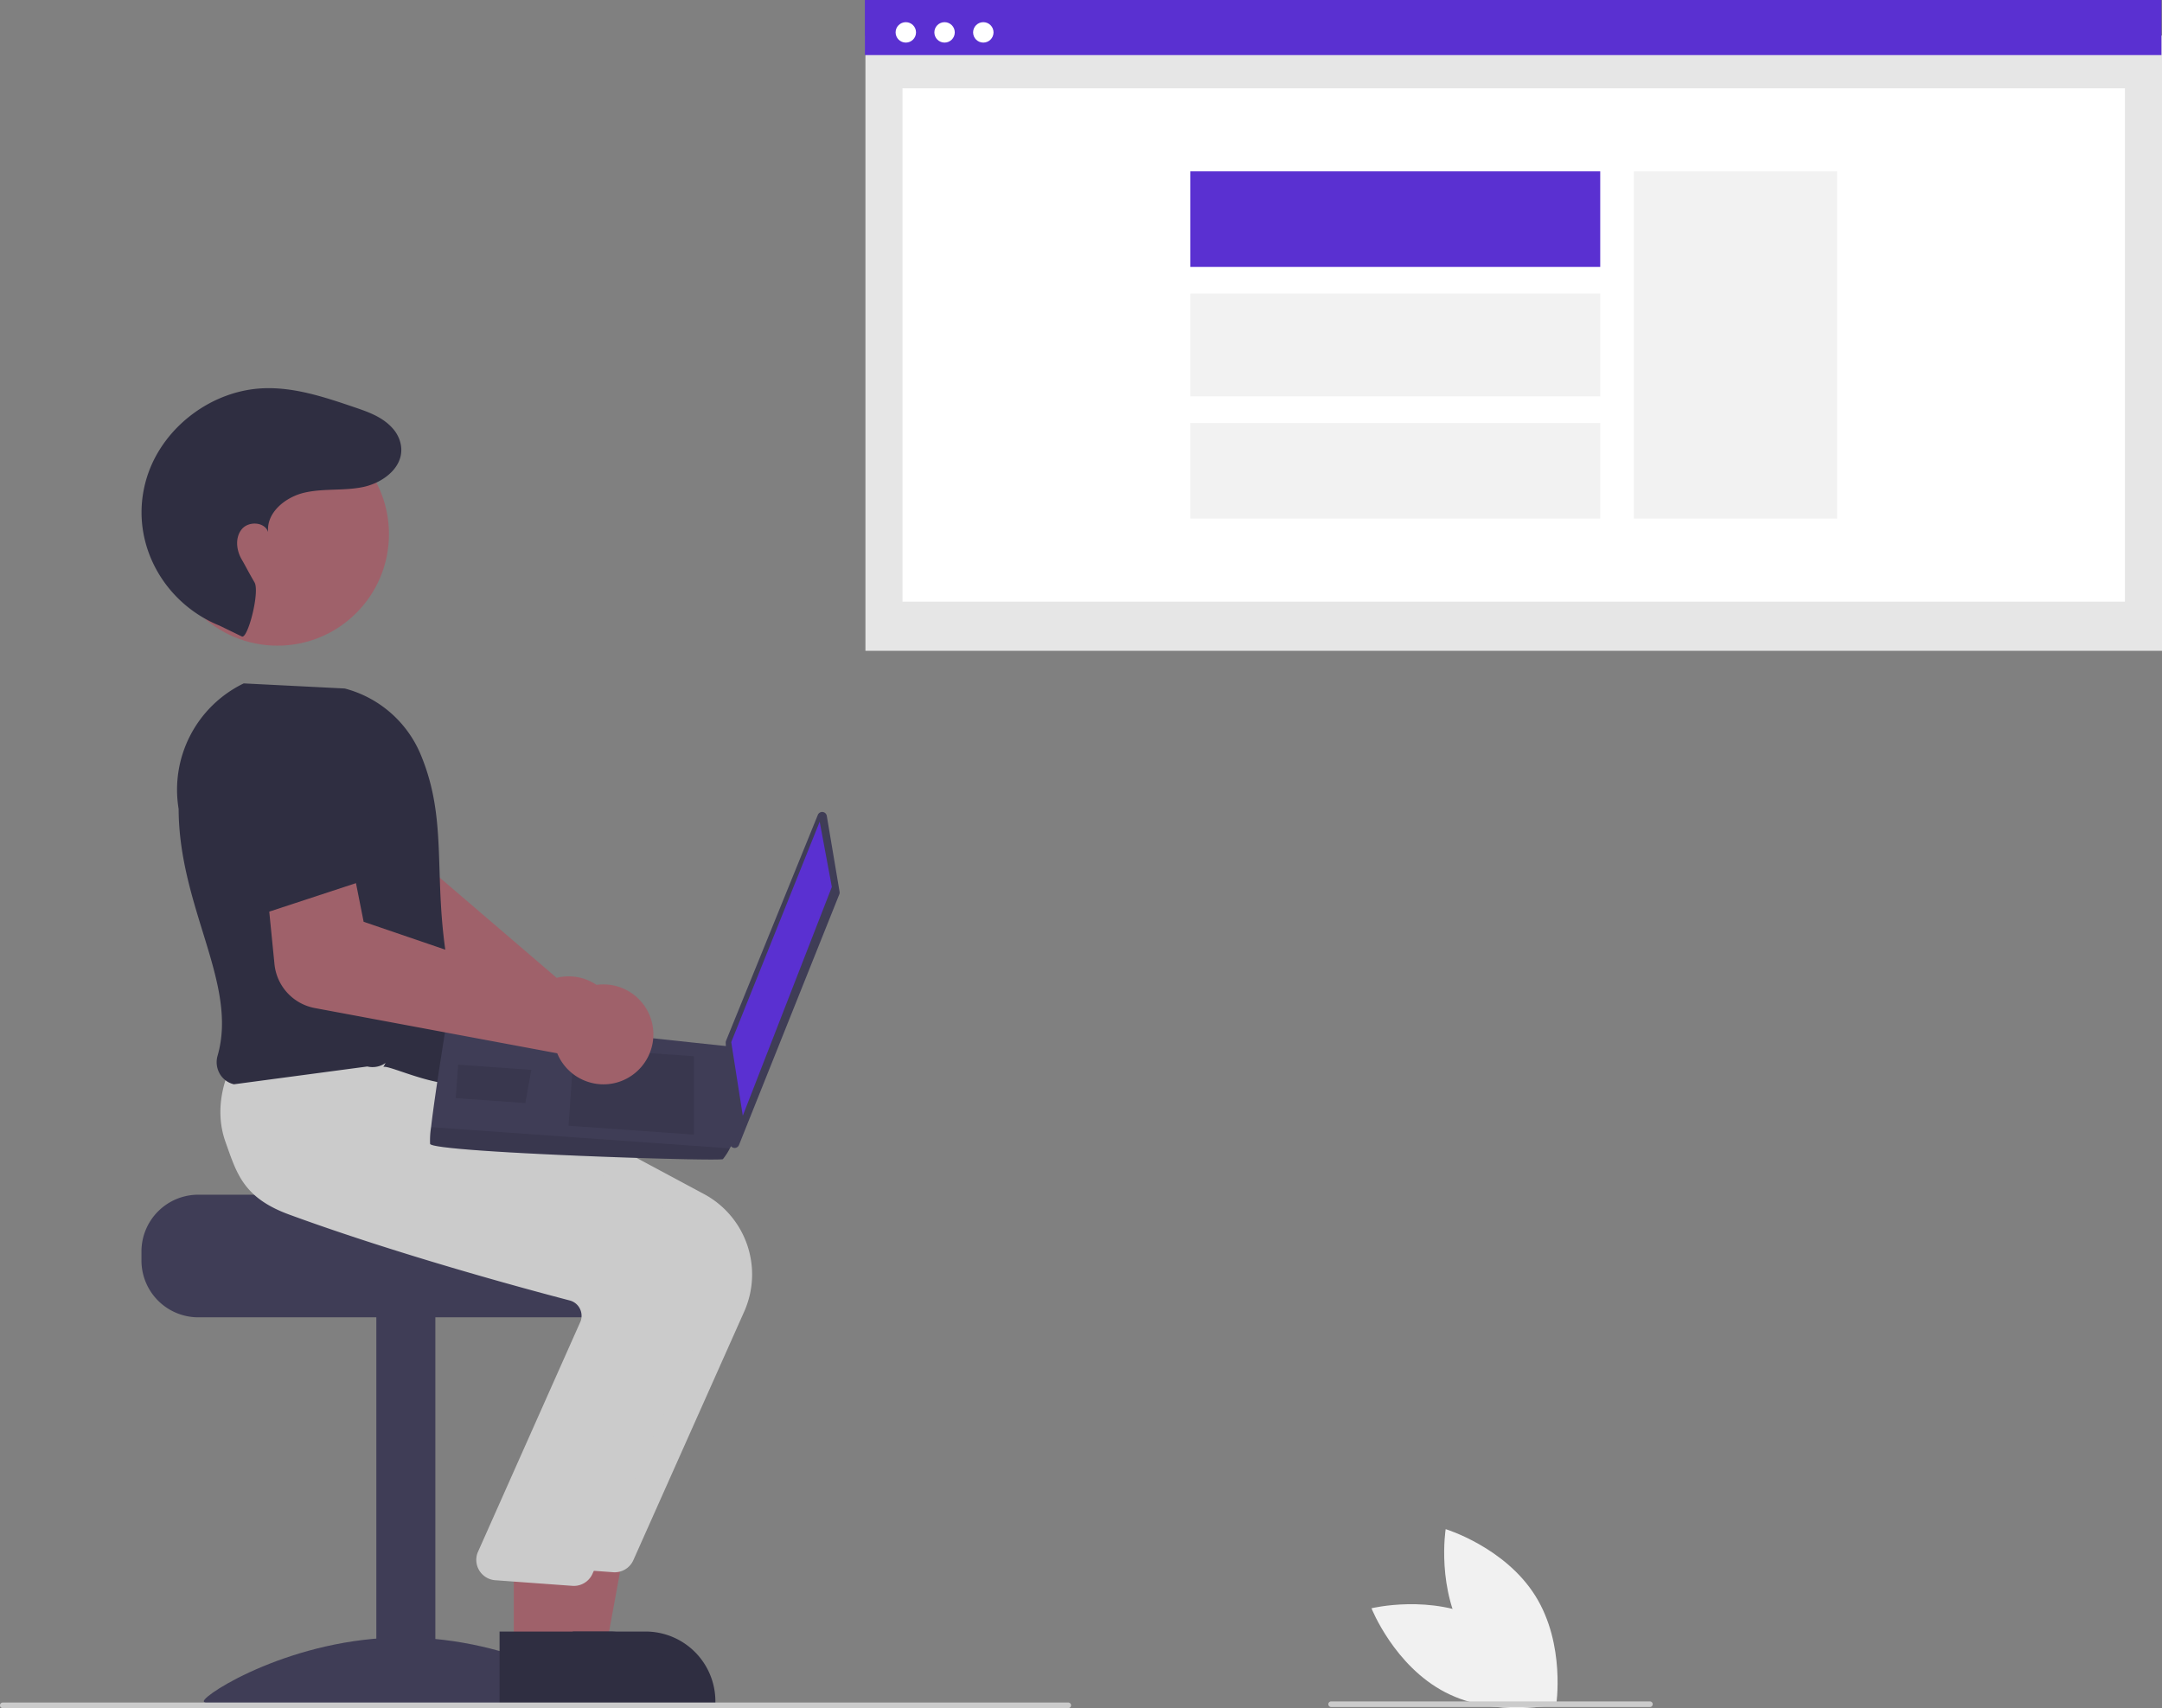 <svg id="b4e9d833-dfac-4889-b0f2-073e524f4cae" data-name="Layer 1" xmlns="http://www.w3.org/2000/svg" width="773.114" height="610.804"><rect width="100%" height="100%" fill="#808080" stroke="none"/><path id="e81a7c33-c795-457d-8abc-c4a3c260cd56" data-name="Rectangle 62" fill="#e6e6e6" d="M309.473 12.711h463.641v220.006H309.473z"/><path id="be98c830-918a-42d1-b1b0-0085d5874e90" data-name="Rectangle 75" fill="#fff" d="M322.731 31.577h437.126v183.558H322.731z"/><path id="ea07d9fd-7a34-4098-acd7-056fd1871281" data-name="Rectangle 80" fill="#5a30d1" d="M309.276 0h463.641v19.697H309.276z"/><circle id="b9ed5a45-8896-4ed9-86b4-15f853c9a185" data-name="Ellipse 90" cx="323.913" cy="11.582" r="3.651" fill="#fff"/><circle id="a9233a38-f8ba-48e0-88f3-496fd4836d40" data-name="Ellipse 91" cx="337.77" cy="11.582" r="3.651" fill="#fff"/><circle id="aa82180f-a6a9-4f5f-82fc-e73106f4ad92" data-name="Ellipse 92" cx="351.627" cy="11.582" r="3.651" fill="#fff"/><path fill="#f2f2f2" d="M584.272 61.279h72.676v124.155h-72.676z"/><path fill="#5a30d1" d="M425.64 61.277h146.59v34.175H425.64z"/><path fill="#f2f2f2" d="M425.64 104.969h146.59v36.771H425.64zm0 46.288h146.59v34.175H425.64z"/><path d="M434.646 511.7a17.867 17.867 0 00-19.79-17.863 17.202 17.202 0 00-2.348.433l-60.464-51.827 3.613-19.476-29.801-9.658-8.986 31.21a18.103 18.103 0 007.68 20.205l74.382 47.045a17.068 17.068 0 00.091 1.751 17.867 17.867 0 0021.691 15.502 17.382 17.382 0 002.105-.608 17.92 17.92 0 0011.827-16.714z" transform="translate(-213.443 -144.598)" fill="#9f616a"/><path d="M284.325 571.807h77.958c0 2.241 80.345 4.06 80.345 4.06a20.884 20.884 0 013.426 3.247 20.152 20.152 0 014.71 12.99v3.248a20.305 20.305 0 01-20.298 20.298H284.325a20.315 20.315 0 01-20.298-20.298v-3.247a20.326 20.326 0 0120.298-20.298z" transform="translate(-213.443 -144.598)" fill="#3f3d56"/><path fill="#3f3d56" d="M134.573 470.245h21.109v136.399h-21.109z"/><path d="M429.206 752.939c0 2.554-31.988.988-71.447.988s-71.447 1.566-71.447-.988 31.987-22.806 71.447-22.806 71.447 20.252 71.447 22.806z" transform="translate(-213.443 -144.598)" fill="#3f3d56"/><path fill="#9f616a" d="M196.707 589.916l19.906-.002 9.471-51.632-29.381.002.004 51.632z"/><path d="M405.072 753.81l64.19-.002v-.812a24.984 24.984 0 00-24.984-24.984h-.003l-39.204.002z" transform="translate(-213.443 -144.598)" fill="#2f2e41"/><path d="M439.924 702.496l39.687-88.997a32.616 32.616 0 00-14.32-41.868l-86.083-46.16-39.281-3.342-36.235-3.293-.26.442c-.335.565-8.126 14.021-2.86 28.776 3.995 11.193 14.385 19.935 30.883 25.984 38.507 14.12 82.99 26.187 100.329 30.72a5.604 5.604 0 013.59 2.857 5.68 5.68 0 01.319 4.545l-36.87 82.837a7.307 7.307 0 006.185 9.79l27.55 2.006q.35.034.698.034a7.302 7.302 0 006.668-4.331z" transform="translate(-213.443 -144.598)" fill="#cbcbcb"/><path fill="#9f616a" d="M183.716 589.916l19.906-.002 9.472-51.632-29.381.002.003 51.632z"/><path d="M392.082 753.81l64.19-.002v-.812a24.984 24.984 0 00-24.984-24.984h-.003l-39.204.002z" transform="translate(-213.443 -144.598)" fill="#2f2e41"/><path d="M425.31 707.367l39.687-88.996a32.616 32.616 0 00-14.32-41.868l-86.083-46.161L325.313 527l-28.38-2.462.003-.39c-.334.565-8.125 14.022-2.859 28.777 3.995 11.192 6.266 19.934 22.764 25.984 38.507 14.12 82.99 26.187 100.328 30.719a5.604 5.604 0 013.591 2.857 5.68 5.68 0 01.319 4.545l-36.871 82.837a7.307 7.307 0 006.186 9.79l27.55 2.007q.35.033.698.033a7.302 7.302 0 006.668-4.33z" transform="translate(-213.443 -144.598)" fill="#cbcbcb"/><path d="M350.517 526.163c1.903-1.346 29.229 12.99 34.1 1.623-22.733-56.832-7.067-81.374-20.993-113.965a40.581 40.581 0 00-26.9-23.025l-36.13-1.823-.187.09a42.227 42.227 0 00-23.089 44.798c.129 35.469 21.35 62.52 13.93 88.247a8.317 8.317 0 00.786 6.468 7.93 7.93 0 005.06 3.75l47.704-6.364a8.061 8.061 0 006.522-1.262z" transform="translate(-213.443 -144.598)" fill="#2f2e41"/><circle cx="99.209" cy="190.998" r="39.882" fill="#9f616a"/><path d="M299.948 372.203c2.12.927 6.459-15.958 4.515-19.335-2.89-5.022-2.72-4.986-4.639-8.309s-2.348-7.87.137-10.794 8.236-2.536 9.37 1.13c-.73-6.963 6.157-12.56 12.979-14.132s14.017-.596 20.876-1.996c7.96-1.624 16.243-8.297 13.067-17.051a12.33 12.33 0 00-2.405-3.953c-3.67-4.126-8.803-5.887-13.822-7.59-10.44-3.545-21.167-7.133-32.187-6.742-18.105.643-35.22 13.159-41.32 30.218a42.473 42.473 0 00-1.758 6.536c-3.783 20.337 8.027 40.397 27.208 48.141z" transform="translate(-213.443 -144.598)" fill="#2f2e41"/><path d="M509.097 436.337l4.574 27.156a1.672 1.672 0 01-.097.898l-35.88 89.654a1.672 1.672 0 01-3.222-.55l-1.52-36.028a1.672 1.672 0 01.121-.7l32.827-80.782a1.672 1.672 0 013.197.352z" transform="translate(-213.443 -144.598)" fill="#3f3d56"/><path fill="#5a30d1" d="M293.114 293.823l4.346 23.33-31.841 81.811-4.134-26.317 31.629-78.824z"/><path d="M367.247 553.628c.784 3.058 103.64 6.368 104.707 5.443a21.674 21.674 0 002.474-3.827 150.42 150.42 0 002.076-3.856l-1.69-32.53-101.322-10.827s-4.482 27.145-5.89 39.617a29.957 29.957 0 00-.355 5.98z" transform="translate(-213.443 -144.598)" fill="#3f3d56"/><path opacity=".1" style="isolation:isolate" d="M248.114 377.702l.009 28.025-44.814-3.186 1.983-27.884 42.822 3.045zm-58.397 4.855l.271-.034-2.116 11.914-24.897-1.77.85-11.951 25.892 1.841z"/><path d="M367.247 553.628c.784 3.058 103.64 6.368 104.707 5.443a21.674 21.674 0 002.474-3.827l-106.826-7.596a29.957 29.957 0 00-.355 5.98z" transform="translate(-213.443 -144.598)" opacity=".1" style="isolation:isolate"/><path d="M325.946 505.051l86.764 16.192a17.078 17.078 0 00.734 1.594 17.906 17.906 0 0011.491 8.972 17.72 17.72 0 0014.399-2.608 17.864 17.864 0 00-18.475-30.512 17.168 17.168 0 00-2.02 1.272l-75.361-25.744-3.857-19.43-31.26 2.069 3.24 32.57a17.767 17.767 0 0014.345 15.625z" transform="translate(-213.443 -144.598)" fill="#9f616a"/><path d="M307.302 471.383l45.423-14.929-10.596-30.423a18.135 18.135 0 00-20.107-11.923 18.135 18.135 0 00-15.153 18.089z" transform="translate(-213.443 -144.598)" fill="#2f2e41"/><path d="M595.443 755.402h-381a1 1 0 110-2h381a1 1 0 010 2z" transform="translate(-213.443 -144.598)" fill="#cbcbcb"/><path d="M743.65 723.895c18.274 9.458 26.398 30.05 26.398 30.05s-21.503 5.257-39.776-4.2-26.399-30.049-26.399-30.049 21.503-5.258 39.777 4.2z" transform="translate(-213.443 -144.598)" fill="#f1f1f1"/><path d="M737.806 730.708c10.905 17.448 32.086 23.88 32.086 23.88s3.501-21.857-7.403-39.306-32.086-23.88-32.086-23.88-3.502 21.857 7.403 39.306z" transform="translate(-213.443 -144.598)" fill="#f1f1f1"/><path d="M803.443 755.005h-114a1 1 0 010-2h114a1 1 0 010 2z" transform="translate(-213.443 -144.598)" fill="#cbcbcb"/></svg>